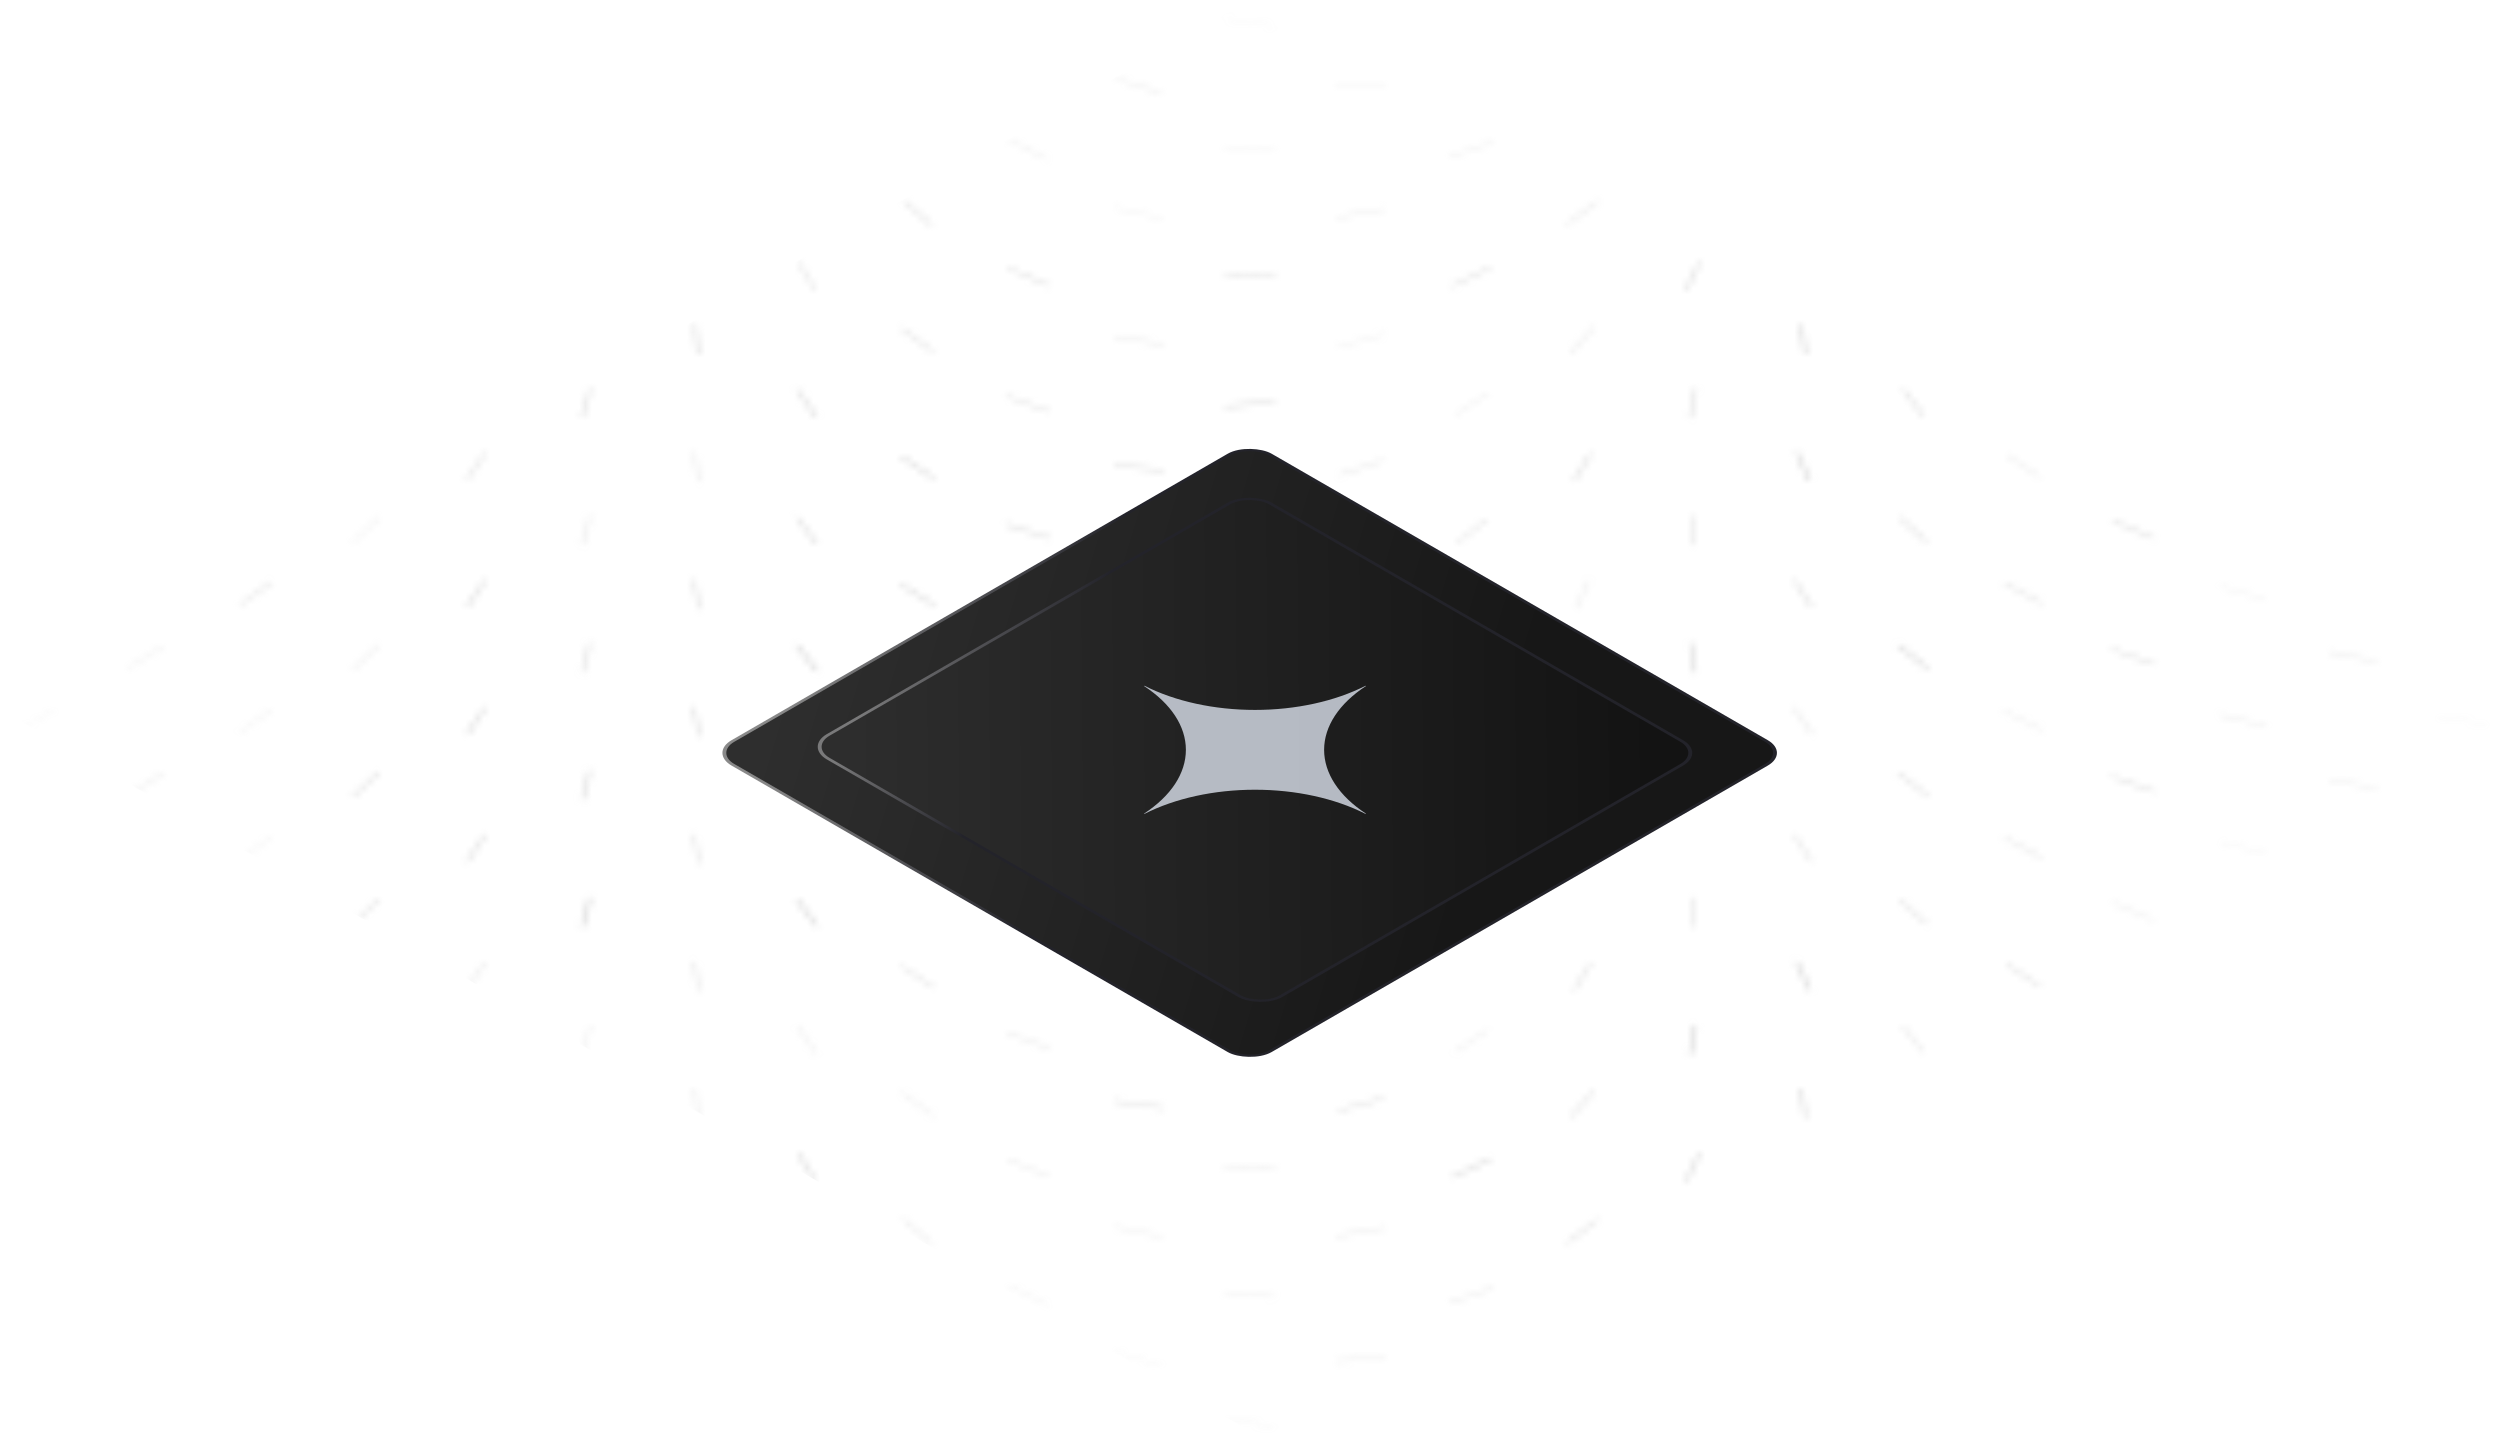 <svg width="395" height="228" viewBox="0 0 395 228" fill="none" xmlns="http://www.w3.org/2000/svg">
<mask id="mask0_1456_1863" style="mask-type:alpha" maskUnits="userSpaceOnUse" x="2" y="2" width="392" height="224">
<line opacity="0.804" x1="0.25" y1="-0.25" x2="6.456" y2="-0.25" transform="matrix(0.866 -0.5 0.866 0.5 2.899 115.663)" stroke="#8A8F98" stroke-opacity="0.85" stroke-width="0.5" stroke-linecap="round"/>
<line opacity="0.73" x1="0.25" y1="-0.25" x2="6.456" y2="-0.25" transform="matrix(0.842 -0.513 0.889 0.486 20.404 105.649)" stroke="#8A8F98" stroke-opacity="0.85" stroke-width="0.5" stroke-linecap="round"/>
<line opacity="0.957" x1="0.25" y1="-0.25" x2="6.456" y2="-0.25" transform="matrix(0.769 -0.55 0.953 0.444 38.074 95.714)" stroke="#8A8F98" stroke-opacity="0.85" stroke-width="0.5" stroke-linecap="round"/>
<line opacity="0.383" x1="0.25" y1="-0.25" x2="6.456" y2="-0.25" transform="matrix(0.64 -0.603 1.044 0.369 55.93 85.831)" stroke="#8A8F98" stroke-opacity="0.85" stroke-width="0.5" stroke-linecap="round"/>
<line opacity="0.704" x1="0.25" y1="-0.25" x2="6.456" y2="-0.25" transform="matrix(0.451 -0.657 1.139 0.26 73.99 75.955)" stroke="#8A8F98" stroke-opacity="0.85" stroke-width="0.5" stroke-linecap="round"/>
<line opacity="0.776" x1="0.25" y1="-0.25" x2="6.456" y2="-0.25" transform="matrix(0.204 -0.697 1.208 0.118 92.242 66.028)" stroke="#8A8F98" stroke-opacity="0.85" stroke-width="0.5" stroke-linecap="round"/>
<line opacity="0.843" x1="0.25" y1="-0.25" x2="6.456" y2="-0.25" transform="matrix(-0.085 -0.705 1.222 -0.049 110.635 55.997)" stroke="#8A8F98" stroke-opacity="0.85" stroke-width="0.5" stroke-linecap="round"/>
<line opacity="0.625" x1="0.25" y1="-0.25" x2="6.456" y2="-0.25" transform="matrix(-0.39 -0.67 1.161 -0.225 129.082 45.82)" stroke="#8A8F98" stroke-opacity="0.85" stroke-width="0.5" stroke-linecap="round"/>
<line opacity="0.881" x1="0.25" y1="-0.25" x2="6.456" y2="-0.25" transform="matrix(-0.677 -0.589 1.021 -0.391 147.469 35.489)" stroke="#8A8F98" stroke-opacity="0.85" stroke-width="0.5" stroke-linecap="round"/>
<line opacity="0.515" x1="0.25" y1="-0.25" x2="6.456" y2="-0.25" transform="matrix(-0.914 -0.47 0.815 -0.528 165.69 25.031)" stroke="#8A8F98" stroke-opacity="0.85" stroke-width="0.5" stroke-linecap="round"/>
<line opacity="0.833" x1="0.25" y1="-0.25" x2="6.456" y2="-0.25" transform="matrix(-1.083 -0.33 0.572 -0.625 183.68 14.503)" stroke="#8A8F98" stroke-opacity="0.85" stroke-width="0.5" stroke-linecap="round"/>
<line opacity="0.543" x1="0.25" y1="-0.25" x2="6.456" y2="-0.25" transform="matrix(-1.18 -0.19 0.329 -0.681 201.428 3.974)" stroke="#8A8F98" stroke-opacity="0.85" stroke-width="0.5" stroke-linecap="round"/>
<line opacity="0.974" x1="0.25" y1="-0.25" x2="6.456" y2="-0.25" transform="matrix(0.842 -0.513 0.889 0.486 20.404 125.767)" stroke="#8A8F98" stroke-opacity="0.85" stroke-width="0.5" stroke-linecap="round"/>
<line opacity="0.409" x1="0.25" y1="-0.25" x2="6.456" y2="-0.25" transform="matrix(0.768 -0.551 0.954 0.443 38.076 115.834)" stroke="#8A8F98" stroke-opacity="0.85" stroke-width="0.5" stroke-linecap="round"/>
<line opacity="0.464" x1="0.25" y1="-0.25" x2="6.456" y2="-0.25" transform="matrix(0.636 -0.604 1.047 0.367 55.943 105.954)" stroke="#8A8F98" stroke-opacity="0.85" stroke-width="0.5" stroke-linecap="round"/>
<line opacity="0.816" x1="0.25" y1="-0.25" x2="6.456" y2="-0.25" transform="matrix(0.44 -0.66 1.143 0.254 74.024 96.081)" stroke="#8A8F98" stroke-opacity="0.85" stroke-width="0.5" stroke-linecap="round"/>
<line opacity="0.425" x1="0.25" y1="-0.25" x2="6.456" y2="-0.25" transform="matrix(0.182 -0.699 1.211 0.105 92.316 86.154)" stroke="#8A8F98" stroke-opacity="0.85" stroke-width="0.5" stroke-linecap="round"/>
<line opacity="0.407" x1="0.25" y1="-0.25" x2="6.456" y2="-0.25" transform="matrix(-0.124 -0.703 1.218 -0.071 110.765 76.109)" stroke="#8A8F98" stroke-opacity="0.85" stroke-width="0.5" stroke-linecap="round"/>
<line opacity="0.767" x1="0.25" y1="-0.25" x2="6.456" y2="-0.25" transform="matrix(-0.447 -0.658 1.14 -0.258 129.275 65.898)" stroke="#8A8F98" stroke-opacity="0.85" stroke-width="0.5" stroke-linecap="round"/>
<line opacity="0.681" x1="0.25" y1="-0.25" x2="6.456" y2="-0.25" transform="matrix(-0.749 -0.559 0.969 -0.432 147.712 55.508)" stroke="#8A8F98" stroke-opacity="0.85" stroke-width="0.5" stroke-linecap="round"/>
<line opacity="0.806" x1="0.25" y1="-0.25" x2="6.456" y2="-0.25" transform="matrix(-0.991 -0.415 0.719 -0.572 165.947 44.965)" stroke="#8A8F98" stroke-opacity="0.85" stroke-width="0.5" stroke-linecap="round"/>
<line opacity="0.342" x1="0.25" y1="-0.25" x2="6.456" y2="-0.25" transform="matrix(-1.149 -0.245 0.424 -0.663 183.902 34.334)" stroke="#8A8F98" stroke-opacity="0.85" stroke-width="0.5" stroke-linecap="round"/>
<line opacity="0.374" x1="0.25" y1="-0.25" x2="6.456" y2="-0.25" transform="matrix(-1.219 -0.071 0.123 -0.703 201.559 23.692)" stroke="#8A8F98" stroke-opacity="0.85" stroke-width="0.5" stroke-linecap="round"/>
<line opacity="0.523" x1="0.25" y1="-0.25" x2="6.456" y2="-0.25" transform="matrix(-1.216 0.083 -0.144 -0.702 218.975 13.116)" stroke="#8A8F98" stroke-opacity="0.85" stroke-width="0.5" stroke-linecap="round"/>
<line opacity="0.376" x1="0.25" y1="-0.25" x2="6.456" y2="-0.25" transform="matrix(0.769 -0.55 0.953 0.444 38.074 135.951)" stroke="#8A8F98" stroke-opacity="0.85" stroke-width="0.5" stroke-linecap="round"/>
<line opacity="0.814" x1="0.25" y1="-0.25" x2="6.456" y2="-0.25" transform="matrix(0.636 -0.604 1.047 0.367 55.943 126.072)" stroke="#8A8F98" stroke-opacity="0.85" stroke-width="0.5" stroke-linecap="round"/>
<line opacity="0.8" x1="0.25" y1="-0.25" x2="6.456" y2="-0.25" transform="matrix(0.437 -0.661 1.144 0.252 74.036 116.202)" stroke="#8A8F98" stroke-opacity="0.85" stroke-width="0.5" stroke-linecap="round"/>
<line opacity="0.631" x1="0.25" y1="-0.25" x2="6.456" y2="-0.25" transform="matrix(0.171 -0.7 1.213 0.099 92.353 106.275)" stroke="#8A8F98" stroke-opacity="0.85" stroke-width="0.5" stroke-linecap="round"/>
<line opacity="0.615" x1="0.25" y1="-0.25" x2="6.456" y2="-0.25" transform="matrix(-0.148 -0.702 1.216 -0.085 110.844 96.222)" stroke="#8A8F98" stroke-opacity="0.85" stroke-width="0.5" stroke-linecap="round"/>
<line opacity="0.708" x1="0.25" y1="-0.25" x2="6.456" y2="-0.25" transform="matrix(-0.486 -0.649 1.124 -0.281 129.405 85.985)" stroke="#8A8F98" stroke-opacity="0.85" stroke-width="0.5" stroke-linecap="round"/>
<line opacity="0.895" x1="0.25" y1="-0.25" x2="6.456" y2="-0.25" transform="matrix(-0.8 -0.535 0.927 -0.462 147.883 75.545)" stroke="#8A8F98" stroke-opacity="0.85" stroke-width="0.5" stroke-linecap="round"/>
<line opacity="0.665" x1="0.25" y1="-0.25" x2="6.456" y2="-0.25" transform="matrix(-1.045 -0.369 0.639 -0.603 166.126 64.929)" stroke="#8A8F98" stroke-opacity="0.85" stroke-width="0.5" stroke-linecap="round"/>
<line opacity="0.53" x1="0.25" y1="-0.25" x2="6.456" y2="-0.25" transform="matrix(-1.188 -0.172 0.298 -0.686 184.031 54.209)" stroke="#8A8F98" stroke-opacity="0.85" stroke-width="0.5" stroke-linecap="round"/>
<line opacity="0.919" x1="0.25" y1="-0.25" x2="6.456" y2="-0.25" transform="matrix(-1.224 0.029 -0.049 -0.706 201.576 43.477)" stroke="#8A8F98" stroke-opacity="0.85" stroke-width="0.5" stroke-linecap="round"/>
<line opacity="0.493" x1="0.25" y1="-0.25" x2="6.456" y2="-0.25" transform="matrix(-1.171 0.208 -0.36 -0.676 218.823 32.816)" stroke="#8A8F98" stroke-opacity="0.85" stroke-width="0.5" stroke-linecap="round"/>
<line opacity="0.531" x1="0.25" y1="-0.25" x2="6.456" y2="-0.25" transform="matrix(-1.064 0.35 -0.606 -0.614 235.891 22.281)" stroke="#8A8F98" stroke-opacity="0.85" stroke-width="0.5" stroke-linecap="round"/>
<line opacity="0.807" x1="0.25" y1="-0.25" x2="6.456" y2="-0.25" transform="matrix(0.64 -0.603 1.044 0.369 55.932 146.186)" stroke="#8A8F98" stroke-opacity="0.85" stroke-width="0.5" stroke-linecap="round"/>
<line opacity="0.781" x1="0.25" y1="-0.25" x2="6.456" y2="-0.25" transform="matrix(0.44 -0.66 1.143 0.254 74.024 136.317)" stroke="#8A8F98" stroke-opacity="0.85" stroke-width="0.5" stroke-linecap="round"/>
<line opacity="0.748" x1="0.25" y1="-0.25" x2="6.456" y2="-0.25" transform="matrix(0.171 -0.7 1.213 0.099 92.353 126.393)" stroke="#8A8F98" stroke-opacity="0.85" stroke-width="0.5" stroke-linecap="round"/>
<line opacity="0.662" x1="0.25" y1="-0.25" x2="6.456" y2="-0.25" transform="matrix(-0.156 -0.701 1.215 -0.09 110.872 116.339)" stroke="#8A8F98" stroke-opacity="0.85" stroke-width="0.5" stroke-linecap="round"/>
<line opacity="0.921" x1="0.25" y1="-0.25" x2="6.456" y2="-0.25" transform="matrix(-0.506 -0.644 1.115 -0.292 129.471 106.087)" stroke="#8A8F98" stroke-opacity="0.85" stroke-width="0.5" stroke-linecap="round"/>
<line opacity="0.92" x1="0.25" y1="-0.25" x2="6.456" y2="-0.25" transform="matrix(-0.831 -0.52 0.9 -0.48 147.985 95.611)" stroke="#8A8F98" stroke-opacity="0.85" stroke-width="0.5" stroke-linecap="round"/>
<line opacity="0.895" x1="0.25" y1="-0.25" x2="6.456" y2="-0.25" transform="matrix(-1.078 -0.336 0.582 -0.622 166.238 84.936)" stroke="#8A8F98" stroke-opacity="0.85" stroke-width="0.5" stroke-linecap="round"/>
<line opacity="0.903" x1="0.25" y1="-0.25" x2="6.456" y2="-0.25" transform="matrix(-1.208 -0.117 0.203 -0.697 184.099 74.142)" stroke="#8A8F98" stroke-opacity="0.85" stroke-width="0.5" stroke-linecap="round"/>
<line opacity="0.947" x1="0.25" y1="-0.25" x2="6.456" y2="-0.25" transform="matrix(-1.211 0.106 -0.183 -0.699 201.533 63.336)" stroke="#8A8F98" stroke-opacity="0.85" stroke-width="0.5" stroke-linecap="round"/>
<line opacity="0.346" x1="0.25" y1="-0.25" x2="6.456" y2="-0.25" transform="matrix(-1.107 0.303 -0.525 -0.639 218.608 52.615)" stroke="#8A8F98" stroke-opacity="0.85" stroke-width="0.5" stroke-linecap="round"/>
<line opacity="0.763" x1="0.25" y1="-0.25" x2="6.456" y2="-0.25" transform="matrix(-0.935 0.456 -0.791 -0.54 235.459 42.042)" stroke="#8A8F98" stroke-opacity="0.85" stroke-width="0.5" stroke-linecap="round"/>
<line opacity="0.59" x1="0.25" y1="-0.25" x2="6.456" y2="-0.25" transform="matrix(-0.746 0.561 -0.971 -0.431 252.249 31.634)" stroke="#8A8F98" stroke-opacity="0.85" stroke-width="0.5" stroke-linecap="round"/>
<line opacity="0.507" x1="0.25" y1="-0.25" x2="6.456" y2="-0.25" transform="matrix(0.451 -0.657 1.139 0.26 73.99 156.429)" stroke="#8A8F98" stroke-opacity="0.85" stroke-width="0.5" stroke-linecap="round"/>
<line opacity="0.947" x1="0.25" y1="-0.25" x2="6.456" y2="-0.25" transform="matrix(0.182 -0.699 1.211 0.105 92.315 146.509)" stroke="#8A8F98" stroke-opacity="0.85" stroke-width="0.5" stroke-linecap="round"/>
<line opacity="0.533" x1="0.25" y1="-0.25" x2="6.456" y2="-0.25" transform="matrix(-0.148 -0.702 1.216 -0.085 110.845 136.459)" stroke="#8A8F98" stroke-opacity="0.85" stroke-width="0.5" stroke-linecap="round"/>
<line opacity="0.911" x1="0.25" y1="-0.25" x2="6.456" y2="-0.25" transform="matrix(-0.506 -0.644 1.115 -0.292 129.472 126.205)" stroke="#8A8F98" stroke-opacity="0.85" stroke-width="0.5" stroke-linecap="round"/>
<line opacity="0.656" x1="0.25" y1="-0.25" x2="6.456" y2="-0.25" transform="matrix(-0.841 -0.514 0.891 -0.485 148.019 115.711)" stroke="#8A8F98" stroke-opacity="0.85" stroke-width="0.5" stroke-linecap="round"/>
<line opacity="0.6" x1="0.25" y1="-0.25" x2="6.456" y2="-0.25" transform="matrix(-1.093 -0.319 0.552 -0.631 166.29 104.996)" stroke="#8A8F98" stroke-opacity="0.85" stroke-width="0.5" stroke-linecap="round"/>
<line opacity="0.644" x1="0.25" y1="-0.25" x2="6.456" y2="-0.25" transform="matrix(-1.216 -0.083 0.143 -0.702 184.127 94.145)" stroke="#8A8F98" stroke-opacity="0.85" stroke-width="0.5" stroke-linecap="round"/>
<line opacity="0.527" x1="0.25" y1="-0.25" x2="6.456" y2="-0.25" transform="matrix(-1.194 0.158 -0.274 -0.689 201.476 83.278)" stroke="#8A8F98" stroke-opacity="0.85" stroke-width="0.5" stroke-linecap="round"/>
<line opacity="0.581" x1="0.25" y1="-0.25" x2="6.456" y2="-0.25" transform="matrix(-1.044 0.369 -0.64 -0.603 218.399 72.511)" stroke="#8A8F98" stroke-opacity="0.85" stroke-width="0.5" stroke-linecap="round"/>
<line opacity="0.314" x1="0.25" y1="-0.25" x2="6.456" y2="-0.25" transform="matrix(-0.814 0.528 -0.915 -0.47 235.052 61.919)" stroke="#8A8F98" stroke-opacity="0.85" stroke-width="0.5" stroke-linecap="round"/>
<line opacity="0.416" x1="0.25" y1="-0.25" x2="6.456" y2="-0.25" transform="matrix(-0.559 0.629 -1.09 -0.322 251.619 51.522)" stroke="#8A8F98" stroke-opacity="0.85" stroke-width="0.5" stroke-linecap="round"/>
<line opacity="0.791" x1="0.25" y1="-0.25" x2="6.456" y2="-0.25" transform="matrix(-0.326 0.681 -1.18 -0.188 268.266 41.287)" stroke="#8A8F98" stroke-opacity="0.85" stroke-width="0.5" stroke-linecap="round"/>
<line opacity="0.336" x1="0.25" y1="-0.25" x2="6.456" y2="-0.25" transform="matrix(0.204 -0.697 1.208 0.118 92.242 166.621)" stroke="#8A8F98" stroke-opacity="0.85" stroke-width="0.5" stroke-linecap="round"/>
<line opacity="0.497" x1="0.25" y1="-0.25" x2="6.456" y2="-0.25" transform="matrix(-0.124 -0.703 1.218 -0.071 110.765 156.582)" stroke="#8A8F98" stroke-opacity="0.85" stroke-width="0.5" stroke-linecap="round"/>
<line opacity="0.858" x1="0.25" y1="-0.25" x2="6.456" y2="-0.25" transform="matrix(-0.486 -0.649 1.124 -0.281 129.405 146.34)" stroke="#8A8F98" stroke-opacity="0.85" stroke-width="0.5" stroke-linecap="round"/>
<line opacity="0.57" x1="0.25" y1="-0.25" x2="6.456" y2="-0.25" transform="matrix(-0.831 -0.52 0.9 -0.48 147.985 135.847)" stroke="#8A8F98" stroke-opacity="0.85" stroke-width="0.5" stroke-linecap="round"/>
<line opacity="0.891" x1="0.25" y1="-0.25" x2="6.456" y2="-0.25" transform="matrix(-1.093 -0.319 0.552 -0.631 166.29 125.115)" stroke="#8A8F98" stroke-opacity="0.85" stroke-width="0.5" stroke-linecap="round"/>
<line opacity="0.863" x1="0.25" y1="-0.25" x2="6.456" y2="-0.25" transform="matrix(-1.219 -0.071 0.123 -0.703 184.134 114.225)" stroke="#8A8F98" stroke-opacity="0.85" stroke-width="0.5" stroke-linecap="round"/>
<line opacity="0.713" x1="0.25" y1="-0.25" x2="6.456" y2="-0.25" transform="matrix(-1.182 0.185 -0.32 -0.682 201.438 103.308)" stroke="#8A8F98" stroke-opacity="0.85" stroke-width="0.5" stroke-linecap="round"/>
<line opacity="0.79" x1="0.25" y1="-0.25" x2="6.456" y2="-0.25" transform="matrix(-1 0.408 -0.707 -0.577 218.251 92.5)" stroke="#8A8F98" stroke-opacity="0.85" stroke-width="0.5" stroke-linecap="round"/>
<line opacity="0.601" x1="0.25" y1="-0.25" x2="6.456" y2="-0.25" transform="matrix(-0.721 0.572 -0.99 -0.416 234.74 81.893)" stroke="#8A8F98" stroke-opacity="0.85" stroke-width="0.5" stroke-linecap="round"/>
<line opacity="0.675" x1="0.25" y1="-0.25" x2="6.456" y2="-0.25" transform="matrix(-0.408 0.667 -1.155 -0.236 251.117 71.515)" stroke="#8A8F98" stroke-opacity="0.85" stroke-width="0.5" stroke-linecap="round"/>
<line opacity="0.629" x1="0.25" y1="-0.25" x2="6.456" y2="-0.25" transform="matrix(-0.118 0.704 -1.219 -0.068 267.567 61.331)" stroke="#8A8F98" stroke-opacity="0.85" stroke-width="0.5" stroke-linecap="round"/>
<line opacity="0.931" x1="0.25" y1="-0.25" x2="6.456" y2="-0.25" transform="matrix(0.113 0.704 -1.22 0.065 284.217 51.271)" stroke="#8A8F98" stroke-opacity="0.85" stroke-width="0.5" stroke-linecap="round"/>
<line opacity="0.452" x1="0.25" y1="-0.25" x2="6.456" y2="-0.25" transform="matrix(-0.085 -0.705 1.222 -0.049 110.635 176.707)" stroke="#8A8F98" stroke-opacity="0.85" stroke-width="0.5" stroke-linecap="round"/>
<line opacity="0.325" x1="0.25" y1="-0.25" x2="6.456" y2="-0.25" transform="matrix(-0.447 -0.658 1.14 -0.258 129.275 166.49)" stroke="#8A8F98" stroke-opacity="0.85" stroke-width="0.5" stroke-linecap="round"/>
<line opacity="0.601" x1="0.25" y1="-0.25" x2="6.456" y2="-0.25" transform="matrix(-0.8 -0.535 0.927 -0.462 147.883 156.018)" stroke="#8A8F98" stroke-opacity="0.85" stroke-width="0.5" stroke-linecap="round"/>
<line opacity="0.767" x1="0.25" y1="-0.25" x2="6.456" y2="-0.25" transform="matrix(-1.078 -0.336 0.582 -0.622 166.238 145.292)" stroke="#8A8F98" stroke-opacity="0.85" stroke-width="0.5" stroke-linecap="round"/>
<line opacity="0.365" x1="0.25" y1="-0.25" x2="6.456" y2="-0.25" transform="matrix(-1.216 -0.083 0.143 -0.702 184.127 134.382)" stroke="#8A8F98" stroke-opacity="0.85" stroke-width="0.5" stroke-linecap="round"/>
<line opacity="0.737" x1="0.25" y1="-0.25" x2="6.456" y2="-0.25" transform="matrix(-1.182 0.185 -0.32 -0.682 201.438 123.427)" stroke="#8A8F98" stroke-opacity="0.85" stroke-width="0.5" stroke-linecap="round"/>
<line opacity="0.599" x1="0.25" y1="-0.25" x2="6.456" y2="-0.25" transform="matrix(-0.984 0.421 -0.729 -0.568 218.198 112.575)" stroke="#8A8F98" stroke-opacity="0.85" stroke-width="0.5" stroke-linecap="round"/>
<line opacity="0.997" x1="0.25" y1="-0.25" x2="6.456" y2="-0.25" transform="matrix(-0.671 0.592 -1.025 -0.387 234.571 101.944)" stroke="#8A8F98" stroke-opacity="0.85" stroke-width="0.5" stroke-linecap="round"/>
<line opacity="0.385" x1="0.25" y1="-0.25" x2="6.456" y2="-0.25" transform="matrix(-0.312 0.684 -1.184 -0.18 250.793 91.575)" stroke="#8A8F98" stroke-opacity="0.85" stroke-width="0.5" stroke-linecap="round"/>
<line opacity="0.553" x1="0.25" y1="-0.25" x2="6.456" y2="-0.25" transform="matrix(0.027 0.707 -1.224 0.016 267.08 81.439)" stroke="#8A8F98" stroke-opacity="0.85" stroke-width="0.5" stroke-linecap="round"/>
<line opacity="0.877" x1="0.25" y1="-0.25" x2="6.456" y2="-0.25" transform="matrix(0.304 0.685 -1.186 0.176 283.576 71.454)" stroke="#8A8F98" stroke-opacity="0.85" stroke-width="0.5" stroke-linecap="round"/>
<line opacity="0.718" x1="0.25" y1="-0.25" x2="6.456" y2="-0.25" transform="matrix(0.5 0.645 -1.118 0.289 300.343 61.527)" stroke="#8A8F98" stroke-opacity="0.85" stroke-width="0.5" stroke-linecap="round"/>
<line opacity="0.95" x1="0.25" y1="-0.25" x2="6.456" y2="-0.25" transform="matrix(-0.39 -0.67 1.161 -0.225 129.082 186.649)" stroke="#8A8F98" stroke-opacity="0.85" stroke-width="0.5" stroke-linecap="round"/>
<line opacity="0.367" x1="0.25" y1="-0.25" x2="6.456" y2="-0.25" transform="matrix(-0.749 -0.559 0.969 -0.432 147.712 176.218)" stroke="#8A8F98" stroke-opacity="0.85" stroke-width="0.5" stroke-linecap="round"/>
<line opacity="0.489" x1="0.25" y1="-0.25" x2="6.456" y2="-0.25" transform="matrix(-1.045 -0.369 0.639 -0.603 166.126 165.521)" stroke="#8A8F98" stroke-opacity="0.85" stroke-width="0.5" stroke-linecap="round"/>
<line opacity="0.337" x1="0.25" y1="-0.25" x2="6.456" y2="-0.25" transform="matrix(-1.208 -0.117 0.203 -0.697 184.098 154.616)" stroke="#8A8F98" stroke-opacity="0.85" stroke-width="0.5" stroke-linecap="round"/>
<line opacity="0.902" x1="0.25" y1="-0.25" x2="6.456" y2="-0.25" transform="matrix(-1.194 0.158 -0.274 -0.689 201.476 143.634)" stroke="#8A8F98" stroke-opacity="0.85" stroke-width="0.5" stroke-linecap="round"/>
<line opacity="0.617" x1="0.25" y1="-0.25" x2="6.456" y2="-0.25" transform="matrix(-1 0.408 -0.707 -0.577 218.25 132.736)" stroke="#8A8F98" stroke-opacity="0.85" stroke-width="0.5" stroke-linecap="round"/>
<line opacity="0.697" x1="0.25" y1="-0.25" x2="6.456" y2="-0.25" transform="matrix(-0.671 0.592 -1.025 -0.387 234.571 122.062)" stroke="#8A8F98" stroke-opacity="0.85" stroke-width="0.5" stroke-linecap="round"/>
<line opacity="0.504" x1="0.25" y1="-0.25" x2="6.456" y2="-0.25" transform="matrix(-0.279 0.688 -1.193 -0.161 250.683 111.678)" stroke="#8A8F98" stroke-opacity="0.85" stroke-width="0.5" stroke-linecap="round"/>
<line opacity="0.868" x1="0.25" y1="-0.25" x2="6.456" y2="-0.25" transform="matrix(0.102 0.705 -1.221 0.059 266.83 101.565)" stroke="#8A8F98" stroke-opacity="0.85" stroke-width="0.5" stroke-linecap="round"/>
<line opacity="0.674" x1="0.25" y1="-0.25" x2="6.456" y2="-0.25" transform="matrix(0.419 0.664 -1.151 0.242 283.191 91.641)" stroke="#8A8F98" stroke-opacity="0.85" stroke-width="0.5" stroke-linecap="round"/>
<line opacity="0.687" x1="0.25" y1="-0.25" x2="6.456" y2="-0.25" transform="matrix(0.649 0.6 -1.039 0.375 299.844 81.799)" stroke="#8A8F98" stroke-opacity="0.85" stroke-width="0.5" stroke-linecap="round"/>
<line opacity="0.453" x1="0.25" y1="-0.25" x2="6.456" y2="-0.25" transform="matrix(0.794 0.538 -0.932 0.458 316.782 71.945)" stroke="#8A8F98" stroke-opacity="0.85" stroke-width="0.5" stroke-linecap="round"/>
<line opacity="0.644" x1="0.25" y1="-0.25" x2="6.456" y2="-0.25" transform="matrix(-0.677 -0.589 1.021 -0.391 147.469 196.437)" stroke="#8A8F98" stroke-opacity="0.85" stroke-width="0.5" stroke-linecap="round"/>
<line opacity="0.492" x1="0.25" y1="-0.25" x2="6.456" y2="-0.25" transform="matrix(-0.991 -0.415 0.719 -0.572 165.947 185.794)" stroke="#8A8F98" stroke-opacity="0.85" stroke-width="0.5" stroke-linecap="round"/>
<line opacity="0.802" x1="0.25" y1="-0.25" x2="6.456" y2="-0.25" transform="matrix(-1.188 -0.172 0.298 -0.686 184.032 174.919)" stroke="#8A8F98" stroke-opacity="0.85" stroke-width="0.5" stroke-linecap="round"/>
<line opacity="0.389" x1="0.25" y1="-0.25" x2="6.456" y2="-0.25" transform="matrix(-1.211 0.106 -0.183 -0.699 201.533 163.928)" stroke="#8A8F98" stroke-opacity="0.85" stroke-width="0.5" stroke-linecap="round"/>
<line opacity="0.463" x1="0.25" y1="-0.25" x2="6.456" y2="-0.25" transform="matrix(-1.044 0.369 -0.64 -0.603 218.399 152.985)" stroke="#8A8F98" stroke-opacity="0.85" stroke-width="0.5" stroke-linecap="round"/>
<line opacity="0.722" x1="0.25" y1="-0.25" x2="6.456" y2="-0.25" transform="matrix(-0.721 0.572 -0.99 -0.416 234.74 142.248)" stroke="#8A8F98" stroke-opacity="0.85" stroke-width="0.5" stroke-linecap="round"/>
<line opacity="0.769" x1="0.25" y1="-0.25" x2="6.456" y2="-0.25" transform="matrix(-0.312 0.684 -1.184 -0.18 250.792 131.812)" stroke="#8A8F98" stroke-opacity="0.85" stroke-width="0.5" stroke-linecap="round"/>
<line opacity="0.378" x1="0.25" y1="-0.25" x2="6.456" y2="-0.25" transform="matrix(0.102 0.705 -1.22 0.059 266.828 121.684)" stroke="#8A8F98" stroke-opacity="0.85" stroke-width="0.5" stroke-linecap="round"/>
<line opacity="0.429" x1="0.25" y1="-0.25" x2="6.456" y2="-0.25" transform="matrix(0.457 0.656 -1.136 0.264 283.062 111.787)" stroke="#8A8F98" stroke-opacity="0.85" stroke-width="0.5" stroke-linecap="round"/>
<line opacity="0.943" x1="0.25" y1="-0.25" x2="6.456" y2="-0.25" transform="matrix(0.722 0.571 -0.99 0.417 299.6 102.012)" stroke="#8A8F98" stroke-opacity="0.85" stroke-width="0.5" stroke-linecap="round"/>
<line opacity="0.682" x1="0.25" y1="-0.25" x2="6.456" y2="-0.25" transform="matrix(0.894 0.484 -0.838 0.516 316.448 92.247)" stroke="#8A8F98" stroke-opacity="0.85" stroke-width="0.5" stroke-linecap="round"/>
<line opacity="0.968" x1="0.25" y1="-0.25" x2="6.456" y2="-0.25" transform="matrix(0.988 0.418 -0.723 0.571 333.555 82.409)" stroke="#8A8F98" stroke-opacity="0.85" stroke-width="0.5" stroke-linecap="round"/>
<line opacity="0.398" x1="0.25" y1="-0.25" x2="6.456" y2="-0.25" transform="matrix(-0.915 -0.47 0.814 -0.528 165.691 206.096)" stroke="#8A8F98" stroke-opacity="0.85" stroke-width="0.5" stroke-linecap="round"/>
<line opacity="0.477" x1="0.25" y1="-0.25" x2="6.456" y2="-0.25" transform="matrix(-1.149 -0.244 0.423 -0.663 183.902 195.28)" stroke="#8A8F98" stroke-opacity="0.85" stroke-width="0.5" stroke-linecap="round"/>
<line opacity="0.561" x1="0.25" y1="-0.25" x2="6.456" y2="-0.25" transform="matrix(-1.224 0.029 -0.05 -0.706 201.577 184.305)" stroke="#8A8F98" stroke-opacity="0.85" stroke-width="0.5" stroke-linecap="round"/>
<line opacity="0.745" x1="0.25" y1="-0.25" x2="6.456" y2="-0.25" transform="matrix(-1.107 0.303 -0.525 -0.639 218.608 173.325)" stroke="#8A8F98" stroke-opacity="0.85" stroke-width="0.5" stroke-linecap="round"/>
<line opacity="0.338" x1="0.25" y1="-0.25" x2="6.456" y2="-0.25" transform="matrix(-0.814 0.528 -0.915 -0.47 235.052 162.511)" stroke="#8A8F98" stroke-opacity="0.85" stroke-width="0.5" stroke-linecap="round"/>
<line opacity="0.57" x1="0.25" y1="-0.25" x2="6.456" y2="-0.25" transform="matrix(-0.408 0.667 -1.155 -0.235 251.115 151.988)" stroke="#8A8F98" stroke-opacity="0.85" stroke-width="0.5" stroke-linecap="round"/>
<line opacity="0.54" x1="0.25" y1="-0.25" x2="6.456" y2="-0.25" transform="matrix(0.029 0.707 -1.224 0.017 267.075 141.794)" stroke="#8A8F98" stroke-opacity="0.85" stroke-width="0.5" stroke-linecap="round"/>
<line opacity="0.512" x1="0.25" y1="-0.25" x2="6.456" y2="-0.25" transform="matrix(0.421 0.664 -1.15 0.243 283.184 131.879)" stroke="#8A8F98" stroke-opacity="0.85" stroke-width="0.5" stroke-linecap="round"/>
<line opacity="0.688" x1="0.25" y1="-0.25" x2="6.456" y2="-0.25" transform="matrix(0.724 0.57 -0.988 0.418 299.594 122.133)" stroke="#8A8F98" stroke-opacity="0.85" stroke-width="0.5" stroke-linecap="round"/>
<line opacity="0.382" x1="0.25" y1="-0.25" x2="6.456" y2="-0.25" transform="matrix(0.927 0.462 -0.801 0.535 316.338 112.436)" stroke="#8A8F98" stroke-opacity="0.85" stroke-width="0.5" stroke-linecap="round"/>
<line opacity="0.877" x1="0.25" y1="-0.25" x2="6.456" y2="-0.25" transform="matrix(1.044 0.369 -0.64 0.603 333.368 102.689)" stroke="#8A8F98" stroke-opacity="0.85" stroke-width="0.5" stroke-linecap="round"/>
<line opacity="0.398" x1="0.25" y1="-0.25" x2="6.456" y2="-0.25" transform="matrix(1.1 0.311 -0.539 0.635 350.606 92.825)" stroke="#8A8F98" stroke-opacity="0.85" stroke-width="0.5" stroke-linecap="round"/>
<line opacity="0.413" x1="0.25" y1="-0.25" x2="6.456" y2="-0.25" transform="matrix(-1.085 -0.328 0.568 -0.627 183.688 215.678)" stroke="#8A8F98" stroke-opacity="0.85" stroke-width="0.5" stroke-linecap="round"/>
<line opacity="0.592" x1="0.25" y1="-0.25" x2="6.456" y2="-0.25" transform="matrix(-1.219 -0.069 0.12 -0.704 201.56 204.752)" stroke="#8A8F98" stroke-opacity="0.85" stroke-width="0.5" stroke-linecap="round"/>
<line opacity="0.604" x1="0.25" y1="-0.25" x2="6.456" y2="-0.25" transform="matrix(-1.17 0.209 -0.362 -0.675 218.821 193.76)" stroke="#8A8F98" stroke-opacity="0.85" stroke-width="0.5" stroke-linecap="round"/>
<line opacity="0.972" x1="0.25" y1="-0.25" x2="6.456" y2="-0.25" transform="matrix(-0.935 0.457 -0.791 -0.54 235.456 182.869)" stroke="#8A8F98" stroke-opacity="0.85" stroke-width="0.5" stroke-linecap="round"/>
<line opacity="0.583" x1="0.25" y1="-0.25" x2="6.456" y2="-0.25" transform="matrix(-0.558 0.63 -1.09 -0.322 251.617 172.231)" stroke="#8A8F98" stroke-opacity="0.85" stroke-width="0.5" stroke-linecap="round"/>
<line opacity="0.885" x1="0.25" y1="-0.25" x2="6.456" y2="-0.25" transform="matrix(-0.116 0.704 -1.219 -0.067 267.559 161.922)" stroke="#8A8F98" stroke-opacity="0.85" stroke-width="0.5" stroke-linecap="round"/>
<line opacity="0.884" x1="0.25" y1="-0.25" x2="6.456" y2="-0.25" transform="matrix(0.308 0.684 -1.185 0.178 283.562 151.929)" stroke="#8A8F98" stroke-opacity="0.85" stroke-width="0.5" stroke-linecap="round"/>
<line opacity="0.625" x1="0.25" y1="-0.25" x2="6.456" y2="-0.25" transform="matrix(0.655 0.598 -1.035 0.378 299.824 142.161)" stroke="#8A8F98" stroke-opacity="0.85" stroke-width="0.5" stroke-linecap="round"/>
<line opacity="0.604" x1="0.25" y1="-0.25" x2="6.456" y2="-0.25" transform="matrix(0.899 0.48 -0.832 0.519 316.431 132.495)" stroke="#8A8F98" stroke-opacity="0.85" stroke-width="0.5" stroke-linecap="round"/>
<line opacity="0.884" x1="0.25" y1="-0.25" x2="6.456" y2="-0.25" transform="matrix(1.048 0.366 -0.635 0.605 333.357 122.817)" stroke="#8A8F98" stroke-opacity="0.85" stroke-width="0.5" stroke-linecap="round"/>
<line opacity="0.596" x1="0.25" y1="-0.25" x2="6.456" y2="-0.25" transform="matrix(1.124 0.28 -0.486 0.649 350.524 113.046)" stroke="#8A8F98" stroke-opacity="0.85" stroke-width="0.5" stroke-linecap="round"/>
<line opacity="0.929" x1="0.25" y1="-0.25" x2="6.456" y2="-0.25" transform="matrix(1.154 0.237 -0.41 0.666 367.848 103.134)" stroke="#8A8F98" stroke-opacity="0.85" stroke-width="0.5" stroke-linecap="round"/>
<line opacity="0.879" x1="0.25" y1="-0.25" x2="6.456" y2="-0.25" transform="matrix(-1.185 -0.179 0.31 -0.684 201.447 225.238)" stroke="#8A8F98" stroke-opacity="0.85" stroke-width="0.5" stroke-linecap="round"/>
<line opacity="0.932" x1="0.25" y1="-0.25" x2="6.456" y2="-0.25" transform="matrix(-1.214 0.092 -0.159 -0.701 218.969 214.271)" stroke="#8A8F98" stroke-opacity="0.85" stroke-width="0.5" stroke-linecap="round"/>
<line opacity="0.736" x1="0.25" y1="-0.25" x2="6.456" y2="-0.25" transform="matrix(-1.059 0.355 -0.615 -0.612 235.875 203.33)" stroke="#8A8F98" stroke-opacity="0.85" stroke-width="0.5" stroke-linecap="round"/>
<line opacity="0.854" x1="0.25" y1="-0.25" x2="6.456" y2="-0.25" transform="matrix(-0.741 0.563 -0.975 -0.428 252.232 192.573)" stroke="#8A8F98" stroke-opacity="0.85" stroke-width="0.5" stroke-linecap="round"/>
<line opacity="0.934" x1="0.25" y1="-0.25" x2="6.456" y2="-0.25" transform="matrix(-0.321 0.682 -1.182 -0.185 268.248 182.113)" stroke="#8A8F98" stroke-opacity="0.85" stroke-width="0.5" stroke-linecap="round"/>
<line opacity="0.822" x1="0.25" y1="-0.25" x2="6.456" y2="-0.25" transform="matrix(0.12 0.704 -1.219 0.069 284.195 171.982)" stroke="#8A8F98" stroke-opacity="0.85" stroke-width="0.5" stroke-linecap="round"/>
<line opacity="0.535" x1="0.25" y1="-0.25" x2="6.456" y2="-0.25" transform="matrix(0.509 0.643 -1.114 0.294 300.312 162.126)" stroke="#8A8F98" stroke-opacity="0.85" stroke-width="0.5" stroke-linecap="round"/>
<line opacity="0.763" x1="0.25" y1="-0.25" x2="6.456" y2="-0.25" transform="matrix(0.805 0.533 -0.923 0.465 316.745 152.436)" stroke="#8A8F98" stroke-opacity="0.85" stroke-width="0.5" stroke-linecap="round"/>
<line opacity="0.48" x1="0.25" y1="-0.25" x2="6.456" y2="-0.25" transform="matrix(0.999 0.409 -0.709 0.577 333.52 142.793)" stroke="#8A8F98" stroke-opacity="0.85" stroke-width="0.5" stroke-linecap="round"/>
<line opacity="0.326" x1="0.25" y1="-0.25" x2="6.456" y2="-0.25" transform="matrix(1.108 0.301 -0.522 0.64 350.578 133.095)" stroke="#8A8F98" stroke-opacity="0.85" stroke-width="0.5" stroke-linecap="round"/>
<line opacity="0.763" x1="0.25" y1="-0.25" x2="6.456" y2="-0.25" transform="matrix(1.159 0.229 -0.397 0.669 367.833 123.278)" stroke="#8A8F98" stroke-opacity="0.85" stroke-width="0.5" stroke-linecap="round"/>
<line opacity="0.414" x1="0.25" y1="-0.25" x2="6.456" y2="-0.25" transform="matrix(1.173 0.203 -0.351 0.677 385.208 113.307)" stroke="#8A8F98" stroke-opacity="0.85" stroke-width="0.5" stroke-linecap="round"/>
</mask>
<g mask="url(#mask0_1456_1863)">
<rect width="231.859" height="231.859" transform="matrix(0.866 -0.5 0.866 0.5 1.673 113.024)" fill="url(#paint0_radial_1456_1863)"/>
</g>
<g filter="url(#filter0_d_1456_1863)">
<rect x="0.433" width="98.04" height="98.04" rx="3.75" transform="matrix(0.866 -0.5 0.866 0.5 112.171 115.172)" fill="url(#paint1_linear_1456_1863)" stroke="url(#paint2_linear_1456_1863)" stroke-width="0.5" stroke-miterlimit="5.759"/>
</g>
<g filter="url(#filter1_d_1456_1863)">
<rect x="0.433" width="80.651" height="82.583" rx="3.75" transform="matrix(0.866 -0.5 0.866 0.5 127.231 114.206)" fill="url(#paint3_linear_1456_1863)" stroke="url(#paint4_linear_1456_1863)" stroke-width="0.5"/>
<g filter="url(#filter2_i_1456_1863)">
<path d="M215.824 104.39C211.562 107.172 209.21 110.758 209.21 114.473C209.21 118.187 211.562 121.773 215.824 124.555L215.754 124.596C210.935 122.135 204.723 120.776 198.289 120.776C191.855 120.776 185.643 122.135 180.824 124.596L180.754 124.555C185.017 121.773 187.37 118.187 187.37 114.473C187.37 110.758 185.017 107.172 180.754 104.39L180.824 104.35C185.644 106.81 191.855 108.168 198.289 108.168C204.723 108.168 210.935 106.81 215.754 104.35L215.824 104.39Z" fill="#D0D6E0" fill-opacity="0.85"/>
</g>
</g>
<defs>
<filter id="filter0_d_1456_1863" x="110.142" y="66.86" width="174.622" height="104.191" filterUnits="userSpaceOnUse" color-interpolation-filters="sRGB">
<feFlood flood-opacity="0" result="BackgroundImageFix"/>
<feColorMatrix in="SourceAlpha" type="matrix" values="0 0 0 0 0 0 0 0 0 0 0 0 0 0 0 0 0 0 127 0" result="hardAlpha"/>
<feOffset dy="4"/>
<feGaussianBlur stdDeviation="2"/>
<feComposite in2="hardAlpha" operator="out"/>
<feColorMatrix type="matrix" values="0 0 0 0 0 0 0 0 0 0 0 0 0 0 0 0 0 0 0.4 0"/>
<feBlend mode="normal" in2="BackgroundImageFix" result="effect1_dropShadow_1456_1863"/>
<feBlend mode="normal" in="SourceGraphic" in2="effect1_dropShadow_1456_1863" result="shape"/>
</filter>
<filter id="filter1_d_1456_1863" x="125.202" y="74.588" width="146.175" height="87.768" filterUnits="userSpaceOnUse" color-interpolation-filters="sRGB">
<feFlood flood-opacity="0" result="BackgroundImageFix"/>
<feColorMatrix in="SourceAlpha" type="matrix" values="0 0 0 0 0 0 0 0 0 0 0 0 0 0 0 0 0 0 127 0" result="hardAlpha"/>
<feOffset dy="4"/>
<feGaussianBlur stdDeviation="2"/>
<feComposite in2="hardAlpha" operator="out"/>
<feColorMatrix type="matrix" values="0 0 0 0 0 0 0 0 0 0 0 0 0 0 0 0 0 0 0.25 0"/>
<feBlend mode="normal" in2="BackgroundImageFix" result="effect1_dropShadow_1456_1863"/>
<feBlend mode="normal" in="SourceGraphic" in2="effect1_dropShadow_1456_1863" result="shape"/>
</filter>
<filter id="filter2_i_1456_1863" x="180.754" y="104.35" width="35.07" height="20.246" filterUnits="userSpaceOnUse" color-interpolation-filters="sRGB">
<feFlood flood-opacity="0" result="BackgroundImageFix"/>
<feBlend mode="normal" in="SourceGraphic" in2="BackgroundImageFix" result="shape"/>
<feColorMatrix in="SourceAlpha" type="matrix" values="0 0 0 0 0 0 0 0 0 0 0 0 0 0 0 0 0 0 127 0" result="hardAlpha"/>
<feOffset/>
<feGaussianBlur stdDeviation="2.5"/>
<feComposite in2="hardAlpha" operator="arithmetic" k2="-1" k3="1"/>
<feColorMatrix type="matrix" values="0 0 0 0 0 0 0 0 0 0 0 0 0 0 0 0 0 0 0.5 0"/>
<feBlend mode="normal" in2="shape" result="effect1_innerShadow_1456_1863"/>
</filter>
<radialGradient id="paint0_radial_1456_1863" cx="0" cy="0" r="1" gradientUnits="userSpaceOnUse" gradientTransform="translate(115.93 115.93) rotate(91.125) scale(166.723 169.496)">
<stop offset="0.22" stop-color="#D9D9D9"/>
<stop offset="1" stop-color="#737373" stop-opacity="0"/>
</radialGradient>
<linearGradient id="paint1_linear_1456_1863" x1="5.796" y1="2.898" x2="60.863" y2="81.151" gradientUnits="userSpaceOnUse">
<stop stop-color="#2E2E2E"/>
<stop offset="1" stop-color="#171717"/>
</linearGradient>
<linearGradient id="paint2_linear_1456_1863" x1="29.948" y1="34.779" x2="6.763" y2="3.864" gradientUnits="userSpaceOnUse">
<stop stop-color="#23232A"/>
<stop offset="1" stop-color="#898989"/>
</linearGradient>
<linearGradient id="paint3_linear_1456_1863" x1="3.043" y1="5.193" x2="76.783" y2="78.232" gradientUnits="userSpaceOnUse">
<stop stop-color="#2D2D2D"/>
<stop offset="1" stop-color="#131313"/>
</linearGradient>
<linearGradient id="paint4_linear_1456_1863" x1="4.058" y1="3.116" x2="13.536" y2="21.631" gradientUnits="userSpaceOnUse">
<stop stop-color="#79797A"/>
<stop offset="1" stop-color="#23232A"/>
</linearGradient>
</defs>
</svg>
